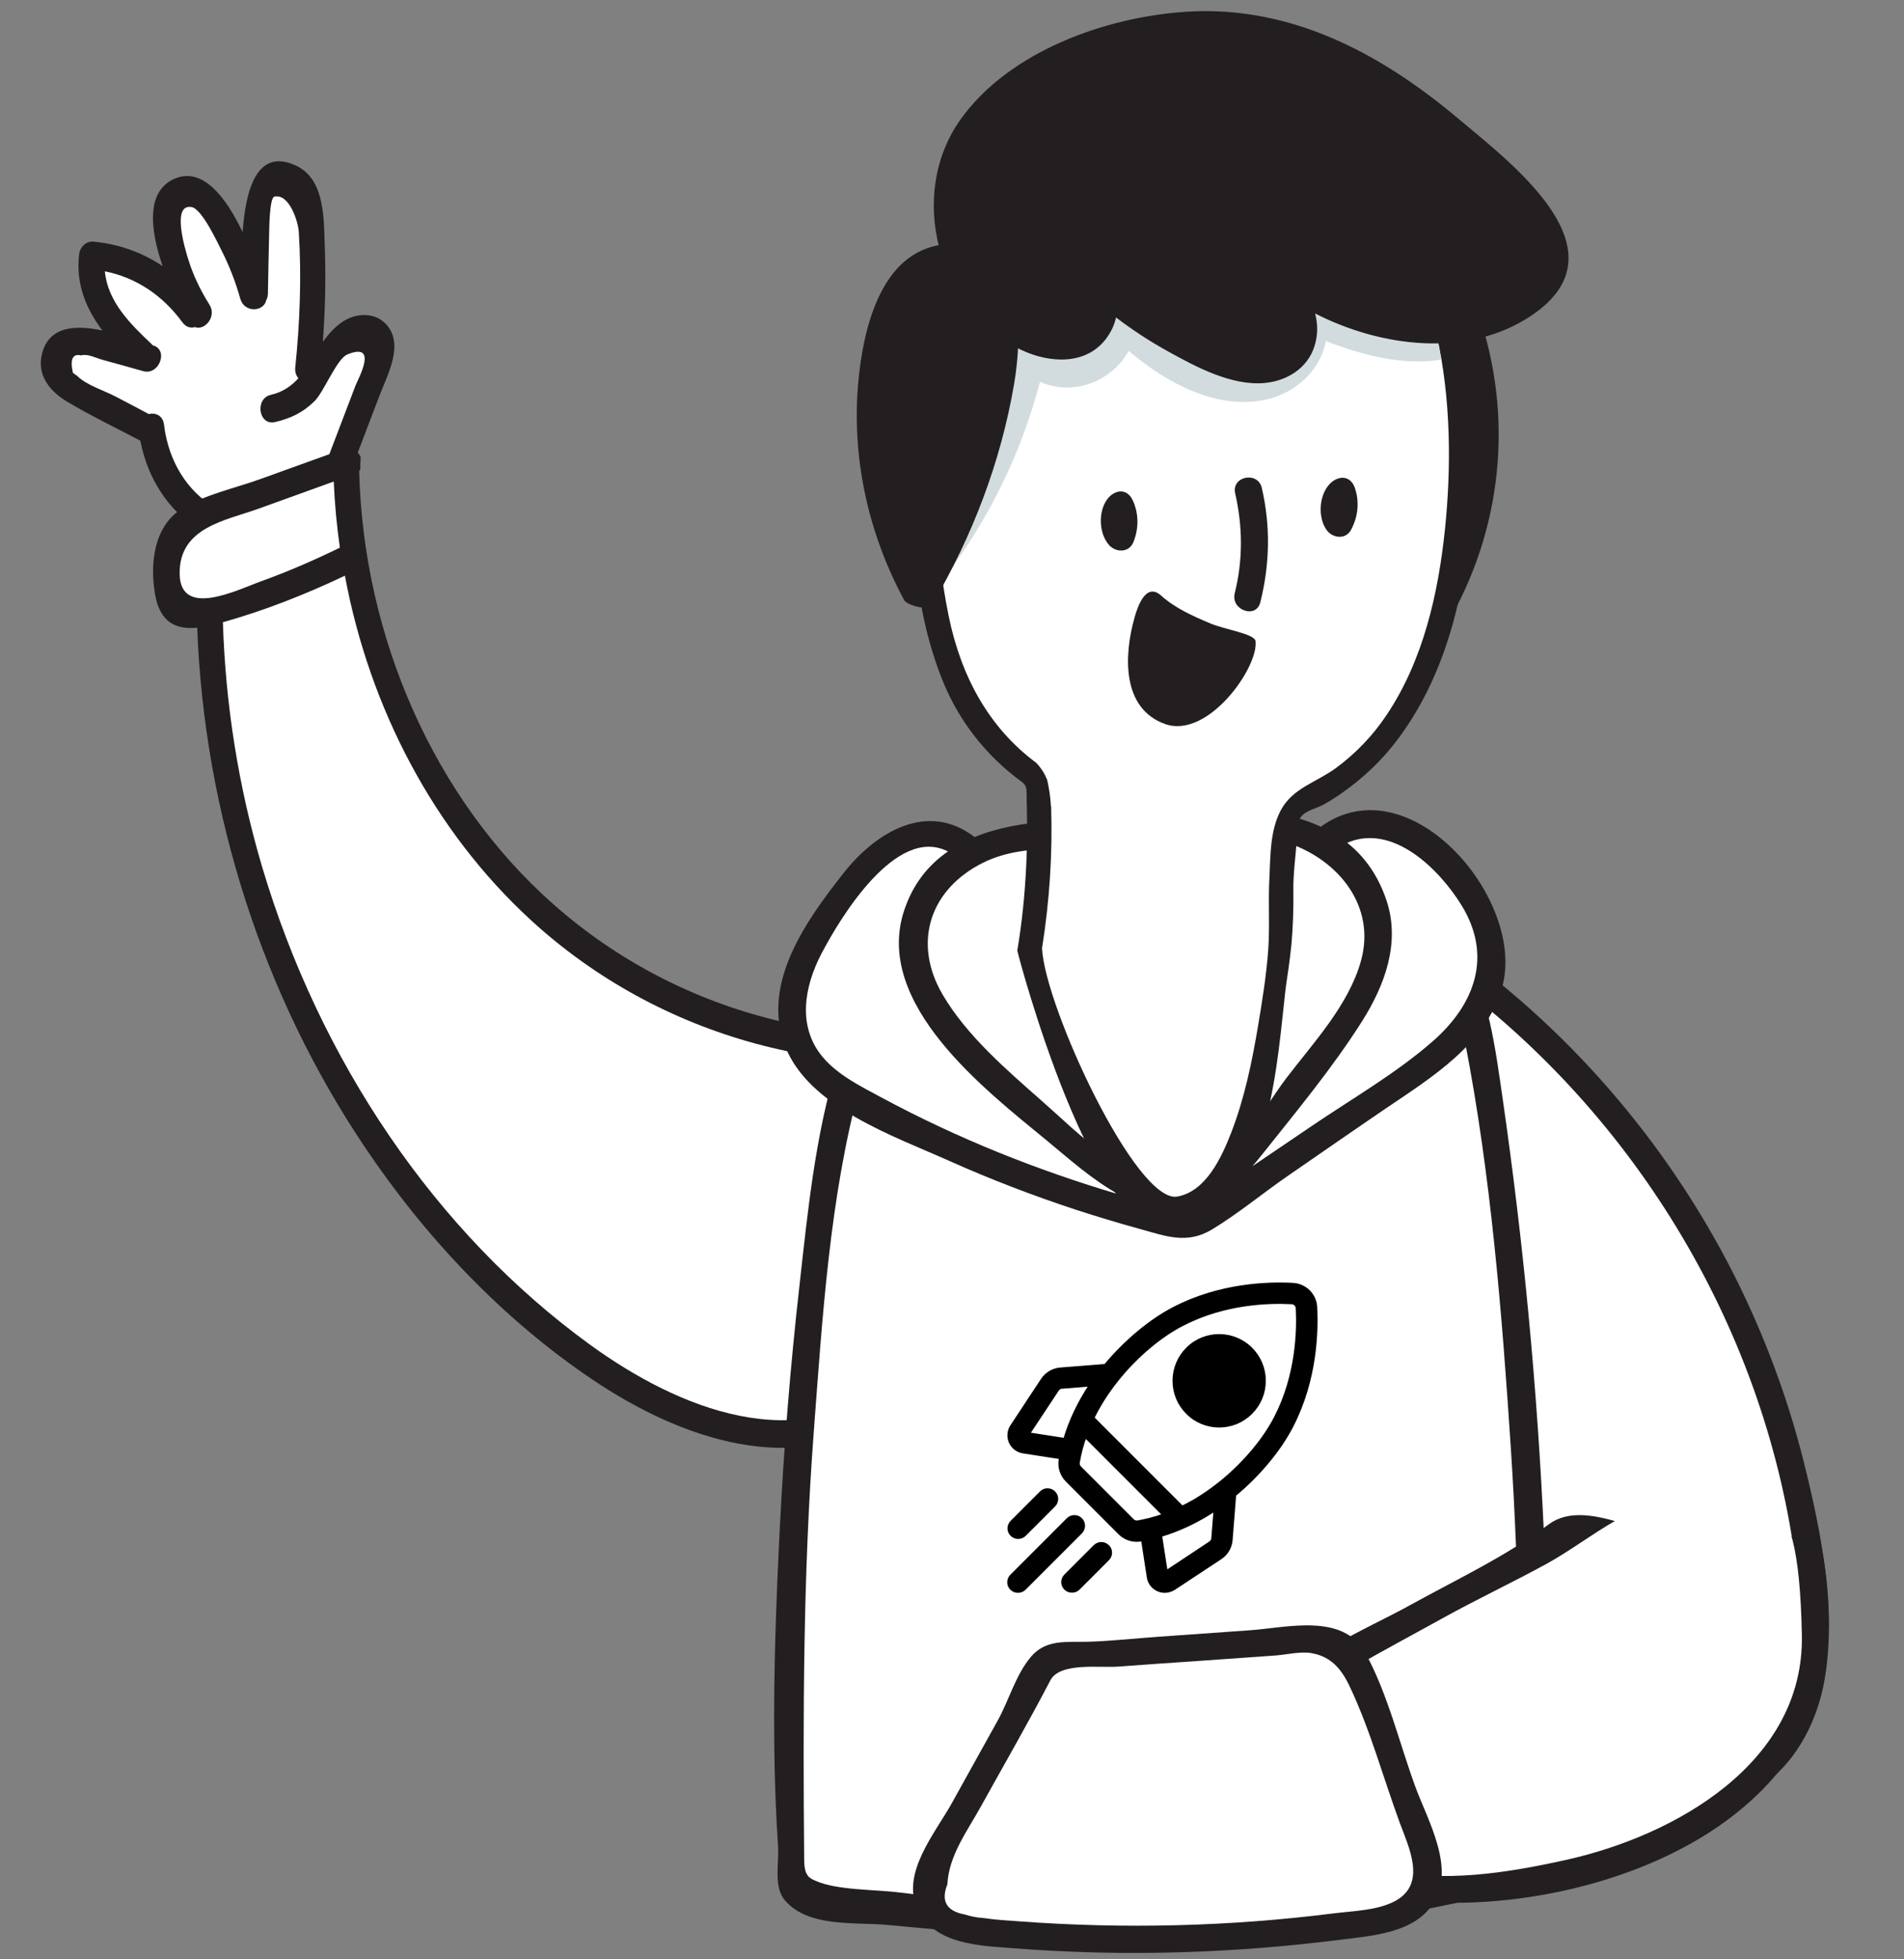 <?xml version="1.0" encoding="utf-8"?>
<!-- Generator: Adobe Illustrator 24.2.1, SVG Export Plug-In . SVG Version: 6.00 Build 0)  -->
<svg version="1.1" id="Capa_1" xmlns="http://www.w3.org/2000/svg" xmlns:xlink="http://www.w3.org/1999/xlink" x="0px" y="0px"
	 viewBox="0 0 140 144" style="enable-background:new 0 0 140 144;" xml:space="preserve">
<rect x="0" y="0" width="140" height="144" fill="#808080" stroke="none"/>
<style type="text/css">
	.st0{fill:#231F20;}
	.st1{fill:#FFFFFF;}
	.st2{fill:#D2DCDF;}
	.st3{stroke:#000000;stroke-width:0.25;stroke-miterlimit:10;}
</style>
<g>
	<g id="XMLID_623_">
		<g id="XMLID_628_">
			<path id="XMLID_630_" class="st0" d="M28.39,23.83c-0.84-0.91-2.21-0.83-3.19-0.19c-0.6,0.4-1.05,0.92-1.46,1.48
				c0.17-2.33,0.23-4.66,0.14-6.99c-0.07-2.03,0.01-4.93-2.06-5.93c-2.94-1.42-3.76,1.77-3.98,4.86c-1.19-2.5-2.89-4.78-4.94-3.95
				c-2.22,0.9-1.85,3.83-0.94,6.45c-1.51-1.01-3.24-1.63-5.09-1.8c-0.52-0.05-0.98,0.37-1.05,0.92c-0.26,2.23,0.53,4.04,1.71,5.61
				c-2.03-0.43-4.07-0.34-4.49,1.94c-0.27,1.5,0.78,2.63,1.88,3.28c1.75,1.05,3.6,1.93,5.4,2.88c1.21,6.32,7.37,9.65,13.02,6.95
				c0.13-0.06,0.24-0.15,0.32-0.24c0.27-0.06,0.51-0.25,0.65-0.6c1.2-3.15,2.4-6.3,3.6-9.44C28.5,27.53,29.74,25.29,28.39,23.83z"/>
			<path id="XMLID_629_" class="st1" d="M26.14,28.34c-0.36,0.94-0.72,1.89-1.08,2.83l-2.4,6.29c-0.03,0.01-0.06,0.02-0.1,0.03
				c-4.81,2.29-9.84-0.77-10.5-6.28c-0.08-0.68-0.64-0.9-1.12-0.78c-0.81-0.43-1.62-0.86-2.43-1.28c-0.83-0.44-2.15-0.84-2.82-1.51
				L5.36,27.4c-0.22-1-0.02-1.43,0.6-1.28c0.48-0.14,1.09,0.19,1.56,0.32c1.01,0.27,2.01,0.56,3.02,0.84
				c1.17,0.32,1.88-1.58,0.7-1.9c0,0-0.01,0-0.01,0c-0.02-0.03-0.05-0.06-0.08-0.09c-1.55-1.46-3.23-3.11-3.44-5.35
				c2.29,0.46,4.24,1.75,5.71,3.76c0.26,0.35,0.6,0.43,0.91,0.34c0.72,0.28,1.63-0.77,1.07-1.65c-0.66-1.05-1.2-2.16-1.57-3.37
				c-0.19-0.61-1.26-4.09,0.27-3.8c0.76,0.15,1.9,2.62,2.22,3.25c0.56,1.11,1.01,2.28,1.35,3.49c0.3,1.05,1.72,0.96,1.9,0.12
				c0.07-0.13,0.12-0.29,0.13-0.48c0.03-1.47,0.05-2.95,0.09-4.42c0.01-0.35,0.02-2.65,0.39-2.73c1.08-0.24,1.74,1.81,1.79,2.59
				c0.21,3.33,0.08,6.66-0.26,9.98c-0.03,0.33,0.07,0.59,0.23,0.78c-0.52,0.57-1.15,1.02-2.03,1.22c-1.19,0.28-0.9,2.28,0.31,2
				c1.13-0.26,2.07-0.7,2.93-1.56c0.66-0.66,1.63-3.11,2.39-3.41C27.85,25.11,26.36,27.79,26.14,28.34z"/>
		</g>
		<g id="XMLID_624_">
			<path id="XMLID_627_" class="st0" d="M75.96,76.81c0.71-0.58,0.35-2.07-0.69-1.82c-12.1,2.93-25.08-0.13-34.59-8.54
				c-8.76-7.74-13.97-19.65-14.27-31.84c0.03-0.03,0.05-0.07,0.08-0.11c0-0.3,0.01-0.6,0.03-0.91c-0.2-0.45-0.68-0.8-1.25-0.59
				c-2.05,0.74-4.11,1.48-6.16,2.22c-1.85,0.67-4.09,1.13-5.78,2.2c-2.02,1.28-2.33,4.04-1.92,6.31c0.37,2.05,1.57,2.55,3.09,2.4
				c0.52,13.7,4.86,27.07,12.32,38.17c4.5,6.7,10.17,12.66,16.71,17.07c6.46,4.36,15.03,7.43,22.14,2.56
				c8.34-5.72,9.62-17.05,10.37-26.62C76.06,77.13,76.02,76.95,75.96,76.81z"/>
			<path id="XMLID_626_" class="st1" d="M13.21,42.19c-0.06-3.44,3.38-3.93,5.79-4.8c1.85-0.67,3.7-1.33,5.54-2
				c0.07,1.63,0.22,3.25,0.45,4.86c-1.88,0.92-3.8,1.75-5.76,2.46C17.49,43.33,13.27,45.48,13.21,42.19z"/>
			<path id="XMLID_625_" class="st1" d="M65.83,101.36c-7,5.88-15.99,2.15-22.43-2.52c-11.46-8.31-19.92-20.99-24.12-35.11
				c-1.73-5.83-2.7-11.89-2.89-18c3.07-0.86,6.06-2.04,8.97-3.42c1.82,9.76,6.56,18.78,13.66,25.3c9.54,8.76,22.75,12.22,35.14,9.7
				C73.47,85.76,72.59,95.67,65.83,101.36z"/>
		</g>
	</g>
	<g id="XMLID_526_">
		<path id="XMLID_528_" class="st0" d="M132.72,107.8c-1.19-4.86-2.94-9.58-5.19-14.05c-4.98-9.86-12.37-18.39-21.46-24.67
			c-0.13-0.09-0.26-0.14-0.38-0.16c-0.08-0.03-0.16-0.06-0.25-0.08c-1.15-0.26-2.21,0.49-2.58,1.53c0,0.01-0.01,0.02-0.01,0.02
			c-6.03,18.89-2.38,41.74,11.06,56.75c3.08,3.44,7.41,6.33,12.25,5.49c4.51-0.78,7.23-4.86,7.99-9.12
			C135.05,118.42,133.94,112.76,132.72,107.8z"/>
		<path id="XMLID_527_" class="st1" d="M129.14,129.07c-4.78,4.18-10.92,0.08-14.23-3.81c-5.8-6.84-9.7-15.41-11.58-24.14
			c-2.13-9.87-1.73-20.16,1.31-29.8c0.04-0.09,0.07-0.18,0.08-0.28c0-0.01,0-0.02,0.01-0.03c0.02-0.03,0.05-0.09,0.06-0.12
			c0.02-0.01,0.07-0.06,0.1-0.08c0.01,0,0.01,0,0.02-0.01c0.01,0,0.03-0.01,0.06-0.01c0.02,0,0.03-0.01,0.04-0.01c0,0,0.01,0,0.01,0
			c0,0,0.01,0,0.01,0c14.29,9.93,24.24,25.67,26.84,42.91C132.62,118.7,133.41,125.34,129.14,129.07z"/>
	</g>
	<g id="XMLID_520_">
		<path id="XMLID_525_" class="st0" d="M113.03,137.44c0.67-0.92,0.87-2.17,0.85-3.87c-0.02-1.55-0.02-3.09-0.02-4.64
			c0.05-10.76-0.45-21.52-1.46-32.23c-0.51-5.36-1.15-10.7-1.92-16.02c-0.54-3.69-1.01-7.63-2.94-10.9
			c-1.89-3.21-5.01-4.73-8.59-5.32c-7.7-1.26-15.84-0.37-23.32,1.24c-2.35,0.51-4.92,0.84-7.08,1.95c-3.88,2-5.77,6.52-6.98,10.48
			c-1.62,5.26-2.17,10.85-2.78,16.3c-0.68,6-1.16,12.01-1.46,18.04c-0.26,5.16-0.45,10.33-0.4,15.51c0.02,2.59,0.11,5.17,0.28,7.75
			c0.08,1.21-0.35,2.95,0.51,3.94c1.72,2.01,5.16,1.58,7.51,1.8c6.89,0.65,13.67,1.23,20.6,0.95c8.01-0.32,16.27-1.29,24.06-3.21
			C111.44,138.83,112.42,138.27,113.03,137.44z"/>
		<path id="XMLID_522_" class="st1" d="M59.39,137.84c-0.04-0.06-0.08-0.13-0.12-0.21c-0.13-0.33-0.14-0.69-0.14-1.05
			c-0.09-10.44-0.08-20.84,0.7-31.26c0.64-8.46,1.17-17.34,3.41-25.55c1.25-4.6,3.28-9.59,8.25-11.02
			c9.25-2.65,19.12-4.26,28.61-1.96c4.86,1.18,6.76,5.34,7.64,9.88c1.89,9.75,2.7,19.85,3.35,29.75c0.63,9.62,0.74,19.23,0.63,28.86
			c-0.02,1.77-5.09,2.07-6.42,2.31c-2.09,0.38-4.18,0.7-6.28,1.03c-4.34,0.68-8.72,1.12-13.11,1.3c-4.39,0.19-8.79,0.13-13.18-0.18
			c-2.2-0.16-4.39-0.37-6.57-0.65c-1.76-0.23-4.63-0.15-6.21-0.87C59.72,138.12,59.53,138.04,59.39,137.84z"/>
	</g>
	<g id="XMLID_515_">
		<path id="XMLID_519_" class="st0" d="M97.2,60.7c-0.03,0.02-0.05,0.04-0.07,0.06c-4.27-1.97-10.18-1.22-14.53-0.31
			c-3.41-0.26-7.61-0.3-10.94,1.07c-3.45-2.66-7.25-0.38-9.62,2.63c-2.71,3.44-6.1,8.1-4.32,12.72c1.74,4.51,8.05,6.64,12.08,8.45
			c3.04,1.36,6.15,2.55,9.31,3.59c1.54,0.5,3.1,0.97,4.66,1.4c1.9,0.52,3.47,1.17,5.33,0.06c1.94-1.17,3.71-2.65,5.58-3.94
			c2.41-1.66,4.81-3.33,7.24-4.98c3.39-2.3,7.37-4.72,8.54-8.93C112.21,66.14,103.71,56.13,97.2,60.7z"/>
		<path id="XMLID_518_" class="st1" d="M64.85,80.68c-1.54-0.83-3.25-1.66-4.38-3.02c-1.86-2.24-1.32-5.17-0.08-7.55
			c1.39-2.67,5.52-9.49,9.31-7.53c-1.45,1-2.59,2.41-3.23,4.37c-2.23,6.86,6.01,13.18,10.51,16.88c1.59,1.31,3.34,2.89,5.28,3.95
			C76.24,86,70.39,83.66,64.85,80.68z"/>
		<path id="XMLID_517_" class="st1" d="M86.88,86.91c-3.61,0.54-7.74-3.78-10.21-5.94c-2.62-2.31-5.59-4.84-7.37-7.89
			c-2.12-3.63-1.06-7.45,2.63-9.49c3.42-1.89,7.28-0.88,10.97-1.25c0.05-0.01,0.11-0.01,0.16-0.02c3.97-0.44,7.74-1.71,11.7-0.35
			c3.68,1.26,6.43,4.65,5.31,8.65c-0.9,3.25-3.49,6-5.49,8.62C92.69,81.74,90.29,86.41,86.88,86.91z"/>
		<path id="XMLID_516_" class="st1" d="M105.37,76.51c-2.7,2.37-5.97,4.24-8.94,6.26c-1.45,0.98-2.89,1.96-4.34,2.94
			c0.22-0.25,0.43-0.51,0.64-0.77c2.54-3.19,5.24-6.44,7.42-9.88c1.66-2.62,2.83-5.75,1.81-8.85c-0.62-1.87-1.63-3.26-2.9-4.27
			c3.32-1.43,6.72,1.86,8.41,4.6C109.75,70.25,108.46,73.8,105.37,76.51z"/>
	</g>
	<g id="XMLID_496_">
		<path id="XMLID_498_" class="st0" d="M109.15,24.45c-0.27-0.97-1.55-0.93-1.9-0.27c-0.17-0.08-0.38-0.11-0.62-0.06
			c-3.49,0.74-5.28,3.98-5.39,7.36c-0.16,5.04,1.58,10.44,2.51,15.37c0.16,0.84,1.33,1.08,1.8,0.37
			C110.03,40.49,111.36,32.23,109.15,24.45z"/>
		<path id="XMLID_497_" class="st0" d="M105.23,43.87c-0.49-2.58-0.98-5.16-1.45-7.74c-0.63-3.45-1.37-9.08,3.25-10.06
			c0.18-0.04,0.32-0.11,0.43-0.21C108.94,32,108.16,38.34,105.23,43.87z"/>
	</g>
	<g id="XMLID_485_">
		<path id="XMLID_489_" class="st0" d="M94.74,71.2c0.08-0.59,0.16-1.19,0.22-1.79c0.11-1.3,0.16-2.61,0.14-3.92
			c-0.02-1.24,0.16-2.49,0.25-3.73c0.05-0.55-0.03-1.29,0.32-1.74c0.36-0.46,1.12-0.6,1.62-0.87c0.7-0.38,1.37-0.85,2.01-1.33
			c1.4-1.06,2.64-2.32,3.67-3.75c3.3-4.55,5.04-10.63,5.32-18.6c0.26-7.21-0.76-20.08-10.51-25.23c-0.11-0.06-0.21-0.1-0.32-0.15
			c-0.1-0.04-0.2-0.09-0.33-0.16c-1.45-0.85-3.06-1.47-4.77-1.85c-2.92-0.64-6.13-0.56-9.26,0.24c-4.96,1.27-9.2,4.75-11.94,9.79
			c-2.12,3.89-3.42,8.67-3.87,14.19c-0.57,6.99,0.1,12.94,2,17.67c0.89,2.23,2.22,4.21,3.94,5.89c0.58,0.57,1.21,1.1,1.87,1.58
			c0.38,0.28,0.38,0.46,0.39,1.04l0,0.29c0.02,0.53,0.02,1.06,0.03,1.59c0.01,1.09-0.01,2.16-0.06,3.18
			c-0.1,2.2-0.32,4.32-0.66,6.32c-0.01,0.07,5.72,22,11.64,20.56c2.87-0.7,5.44-4.23,6.31-7.02c1.01-3.22,1.34-6.66,1.7-10
			C94.52,72.66,94.63,71.93,94.74,71.2z"/>
		<path id="XMLID_488_" class="st1" d="M69.75,45.25c0.9,4.4,2.91,8.19,6.45,10.82c0.19,0.2,0.36,0.42,0.5,0.65
			c0.12,0.19,0.21,0.4,0.3,0.6c0.14,0.63,0.24,1.26,0.27,1.9c0,0.03,0.01,0.05,0.02,0.07c0.11,3.48-0.12,6.96-0.67,10.4
			c0.2,4.28,6.93,18.8,9.95,18.25c2.1-0.38,3.24-2.86,3.93-4.62c1-2.55,1.56-5.27,2.01-7.96c0.31-1.83,0.6-3.67,0.74-5.52
			c0.13-1.79-0.01-3.57,0.09-5.36c0.08-1.61,0.04-3.4,0.82-4.9c0.87-1.67,2.66-2.09,4.08-3.14c1.45-1.07,2.72-2.39,3.72-3.9
			c2.69-4.01,3.8-8.93,4.29-13.67c0.91-8.77,0.04-20.81-7.99-26.23c-0.36-0.27-0.49-0.36-0.74-0.55c-3.66-2.62-8.23-3.09-12.67-2.31
			c-4.42,0.78-8.18,3.32-10.75,6.97c-2.53,3.58-3.92,7.86-4.62,12.16C68.6,34.27,68.66,39.93,69.75,45.25z"/>
		<path id="XMLID_487_" class="st2" d="M92.9,29.41c2.34-0.44,4.22-2.23,4.59-4.34c2.71,1.04,5.67,1.82,8.49,1.36
			c-0.93-5.52-3.18-10.71-7.73-13.78c-0.36-0.27-0.49-0.36-0.74-0.55c-3.66-2.62-8.23-3.09-12.67-2.31
			c-4.42,0.78-8.18,3.32-10.75,6.97c-2.53,3.58-3.92,7.86-4.62,12.16c-0.73,4.45-0.8,9.12-0.18,13.62c0.1-0.06,0.2-0.14,0.29-0.26
			c3.23-4.29,5.54-9.09,6.89-14.22c2.42,1.08,5.27,0,6.52-2.27C85.75,28.12,89.33,30.08,92.9,29.41z"/>
	</g>
	<g id="XMLID_478_">
		<g id="XMLID_480_">
			<path id="XMLID_483_" class="st0" d="M83.28,36.75c-0.44-0.91-1.34-0.74-1.84-0.09c-0.71,0.91-0.65,2.55,0.11,3.4
				c0.5,0.56,1.46,0.57,1.78-0.2C83.74,38.87,83.75,37.74,83.28,36.75z"/>
			<path id="XMLID_482_" class="st0" d="M99.61,35.83c-0.34-0.94-1.25-0.87-1.83-0.27c-0.8,0.83-0.9,2.47-0.23,3.4
				c0.44,0.6,1.39,0.72,1.79-0.02C99.86,37.98,99.98,36.86,99.61,35.83z"/>
			<path id="XMLID_481_" class="st0" d="M92.78,35.86c-0.29-1.25-2.24-0.86-1.96,0.39c0.56,2.45,0.58,4.9-0.03,7.35
				c-0.31,1.24,1.57,1.91,1.88,0.67C93.37,41.47,93.43,38.67,92.78,35.86z"/>
		</g>
		<path id="XMLID_479_" class="st0" d="M92.32,47.12c-0.06-0.53-2.26-0.86-3.27-1.28c-1.32-0.55-2.63-1.13-3.69-2.08
			c-1.11-0.99-1.73,0.86-1.95,1.67c-0.76,2.71-0.95,6.63,2.25,7.78C88.82,54.34,92.55,49.04,92.32,47.12z"/>
	</g>
	<g id="XMLID_471_">
		<g id="XMLID_475_">
			<path id="XMLID_477_" class="st0" d="M69.84,17.93c-5.01,0.2-6.36,6.14-6.73,10.13c-0.51,5.58,0.73,11.15,3.38,16.06
				c0.17,0.32,1.73,0.85,2.07,0.28c2.95-5.01,5.03-10.45,6.01-16.2C75.2,24.5,75.36,17.71,69.84,17.93z"/>
			<path id="XMLID_476_" class="st0" d="M71.78,31.7c-0.95,3.6-2.35,7.04-4.14,10.29c-1.43-2.99-2.34-6.18-2.59-9.51
				c-0.26-3.49-0.28-10.42,3.54-12.1C75.09,17.51,72.47,29.1,71.78,31.7z"/>
		</g>
		<g id="XMLID_472_">
			<path id="XMLID_474_" class="st0" d="M107.23,8.72c-5.71-4.8-12.31-8.33-19.96-7.86c-5.94,0.37-13.08,2.91-16.65,7.93
				c-3.96,5.57-1.64,14.06,4.5,16.94c2.09,0.98,4.83,1.14,6.3-0.96c0.33-0.47,0.54-0.96,0.64-1.44c1.22,0.93,2.5,1.77,3.85,2.51
				c2.04,1.13,4.63,2.52,7.05,2.31c1.64-0.14,3.18-1.07,3.69-2.7c0.27-0.84,0.25-1.64,0.05-2.41c4.92,2.51,11.23,3.26,15.86,0.18
				C119.74,18.46,111.16,12.03,107.23,8.72z"/>
			<path id="XMLID_473_" class="st0" d="M112.71,20.42c-1.85,2.72-6.59,2.97-9.53,2.62c-3.31-0.4-6.31-1.76-8.84-3.91
				c-0.83-0.7-2.23,0.41-1.48,1.31c0.63,0.76,1.4,1.61,1.75,2.54c0.39,1.04-0.17,2.43-1.11,3.06c-1.41,0.94-4.32-0.77-5.58-1.39
				c-2.49-1.24-4.74-2.82-6.8-4.68c-0.25-0.3-0.54-0.57-0.87-0.81c-0.02-0.02-0.03-0.03-0.05-0.04c-0.07-0.05-0.14-0.1-0.21-0.15
				c-0.98-0.65-1.86,0.9-1.1,1.65c0.34,0.33,0.69,0.65,1.05,0.97c0.86,1.49-1.17,3.07-2.62,2.82c-0.56-0.1-1.12-0.35-1.62-0.6
				c-1.41-0.71-2.64-1.9-3.51-3.2c-4.85-7.31,1.72-13.69,8.33-16.2c6.87-2.61,14.72-1.56,20.86,2.4c2.55,1.64,4.86,3.64,7.1,5.67
				C110.59,14.4,114.86,17.25,112.71,20.42z"/>
		</g>
	</g>
	<g id="XMLID_459_">
		<g id="XMLID_466_">
			<path id="XMLID_469_" class="st0" d="M134.08,114.48c-0.6-3.81-4.43,0.25-9.14-0.66c-3.46-0.67-8.33-3.83-11.06-1.79
				c-3.12,2.34-6.76,4.04-10.18,5.93c-3.45,1.91-8.11,3.65-10.31,7.13c-1.84,2.91-1.44,6.73,0.5,9.49c2.26,3.2,6.12,4.75,9.91,5.12
				c8.03,0.78,18.1-1.56,24.34-6.83C133.69,128.19,135.32,122.38,134.08,114.48z"/>
			<path id="XMLID_468_" class="st1" d="M115.12,136.7c-4.25,0.94-9.09,1.73-13.38,0.67c-4.47-1.11-9.49-5.64-6.96-10.69
				c0.97-1.94,2.94-3.09,4.75-4.13c2.15-1.23,4.34-2.4,6.51-3.6c2.54-1.41,5.17-2.64,7.72-4.04c3.31-1.82,6.68-5.09,10.77-4.78
				c4.83,0.37,7.7-2.81,7.96,10.03C132.68,129.58,123.13,134.93,115.12,136.7z"/>
		</g>
		<g id="XMLID_460_">
			<path id="XMLID_465_" class="st0" d="M104.07,131.32c-1.17-3.19-2.04-6.87-3.68-9.84c-1.64-2.97-5.78-1.85-8.53-1.66
				c-2.22,0.16-4.43,0.31-6.65,0.47c-1.73,0.12-3.48,0.32-5.21,0.37c-1.6,0.04-3.09-0.2-4.2,1.11c-1.12,1.33-1.61,3.19-2.45,4.7
				c-1.13,2.03-2.26,4.06-3.39,6.1c-1.2,2.15-3.74,5.14-2.49,7.75c1.24,2.58,4.5,2.67,6.97,2.86c4.22,0.33,8.45,0.43,12.68,0.29
				c3.83-0.12,7.65-0.43,11.45-0.91c2.28-0.29,5.4-0.48,6.8-2.65C107.06,137.32,104.98,133.8,104.07,131.32z"/>
			<path id="XMLID_462_" class="st1" d="M102.73,139.63c-1.29,0.78-3.21,0.81-4.65,0.99c-7.65,0.97-15.42,1.16-23.11,0.59
				c-0.87-0.06-1.75-0.11-2.61-0.24c-0.49-0.03-0.97-0.12-1.44-0.27c-1.33-0.25-1.75-0.99-1.26-2.21c0.11-2.14,1.46-3.9,2.49-5.77
				c1.7-3.07,3.46-6.11,5.08-9.22c0.69-1.34,3.63-0.92,4.92-1.01c2.09-0.15,4.17-0.3,6.26-0.44c1.79-0.13,3.59-0.25,5.38-0.38
				c0.81-0.06,1.85-0.32,2.66-0.17c1.41,0.25,2.18,1.15,2.78,2.42c1.52,3.19,2.49,6.78,3.71,10.09
				C103.6,135.78,104.85,138.35,102.73,139.63z"/>
		</g>
	</g>
	<g>
		<path class="st3" d="M96.73,96.07c-0.05-0.9-0.76-1.61-1.66-1.66c-1.81-0.1-5.35,0-8.73,1.75c-1.73,0.89-3.55,2.41-5.01,4.15
			c-0.02,0.02-0.04,0.04-0.05,0.06l-3.3,0.26c-0.54,0.04-1.03,0.33-1.33,0.78l-2.25,3.41c-0.23,0.35-0.26,0.78-0.1,1.16
			c0.17,0.38,0.51,0.64,0.92,0.71l2.78,0.43c-0.01,0.05-0.02,0.11-0.03,0.16c-0.09,0.55,0.09,1.12,0.49,1.52l3.88,3.88
			c0.33,0.33,0.78,0.51,1.24,0.51c0.09,0,0.19-0.01,0.28-0.02c0.05-0.01,0.11-0.02,0.16-0.03l0.43,2.78
			c0.06,0.41,0.33,0.75,0.71,0.92c0.16,0.07,0.32,0.1,0.49,0.1c0.23,0,0.46-0.07,0.67-0.2l3.41-2.25c0.46-0.3,0.74-0.79,0.78-1.33
			l0.26-3.3c0.02-0.02,0.04-0.04,0.06-0.05c1.75-1.46,3.26-3.28,4.15-5.01C96.73,101.41,96.82,97.87,96.73,96.07L96.73,96.07z
			 M89,113.39l-3.26,2.16l-0.42-2.71c1.38-0.41,2.74-1.05,4.04-1.92l-0.17,2.15C89.18,113.19,89.11,113.31,89,113.39L89,113.39z
			 M83.27,111.74l-3.88-3.88c-0.1-0.1-0.14-0.24-0.12-0.37c0.12-0.69,0.29-1.35,0.52-1.96l5.82,5.82c-0.74,0.27-1.41,0.42-1.96,0.52
			C83.51,111.89,83.37,111.84,83.27,111.74L83.27,111.74z M78.07,101.94l2.15-0.17c-0.87,1.3-1.52,2.66-1.92,4.04l-2.71-0.42
			l2.16-3.26C77.82,102.02,77.94,101.95,78.07,101.94z M89.98,108.79c-1.07,0.89-2.1,1.54-3.06,2l-6.58-6.58
			c0.61-1.25,1.36-2.29,2-3.06c1.35-1.62,3.02-3.01,4.6-3.82c3.11-1.61,6.38-1.69,8.05-1.6c0.22,0.01,0.4,0.19,0.41,0.41
			c0.09,1.67,0,4.95-1.6,8.05C92.99,105.76,91.6,107.44,89.98,108.79L89.98,108.79z"/>
		<path class="st3" d="M89.64,104.79c0.85,0,1.69-0.32,2.34-0.97c0.62-0.62,0.97-1.45,0.97-2.34c0-0.88-0.34-1.71-0.97-2.34
			c-1.29-1.29-3.39-1.29-4.67,0c-0.62,0.62-0.97,1.45-0.97,2.34c0,0.88,0.34,1.71,0.97,2.34C87.95,104.47,88.8,104.79,89.64,104.79
			L89.64,104.79z"/>
		<path class="st3" d="M74.86,112.98c0.17,0,0.34-0.06,0.47-0.19l2.16-2.16c0.26-0.26,0.26-0.68,0-0.93c-0.26-0.26-0.68-0.26-0.93,0
			l-2.16,2.16c-0.26,0.26-0.26,0.68,0,0.93C74.52,112.91,74.69,112.98,74.86,112.98z"/>
		<path class="st3" d="M79.47,111.67c-0.26-0.26-0.68-0.26-0.94,0l-4.15,4.15c-0.26,0.26-0.26,0.68,0,0.93
			c0.13,0.13,0.3,0.19,0.47,0.19s0.34-0.06,0.47-0.19l4.15-4.15C79.72,112.34,79.72,111.93,79.47,111.67L79.47,111.67z"/>
		<path class="st3" d="M80.51,113.65l-2.16,2.16c-0.26,0.26-0.26,0.68,0,0.93c0.13,0.13,0.3,0.19,0.47,0.19
			c0.17,0,0.34-0.06,0.47-0.19l2.16-2.16c0.26-0.26,0.26-0.68,0-0.93C81.18,113.39,80.77,113.39,80.51,113.65z"/>
	</g>
</g>
</svg>
